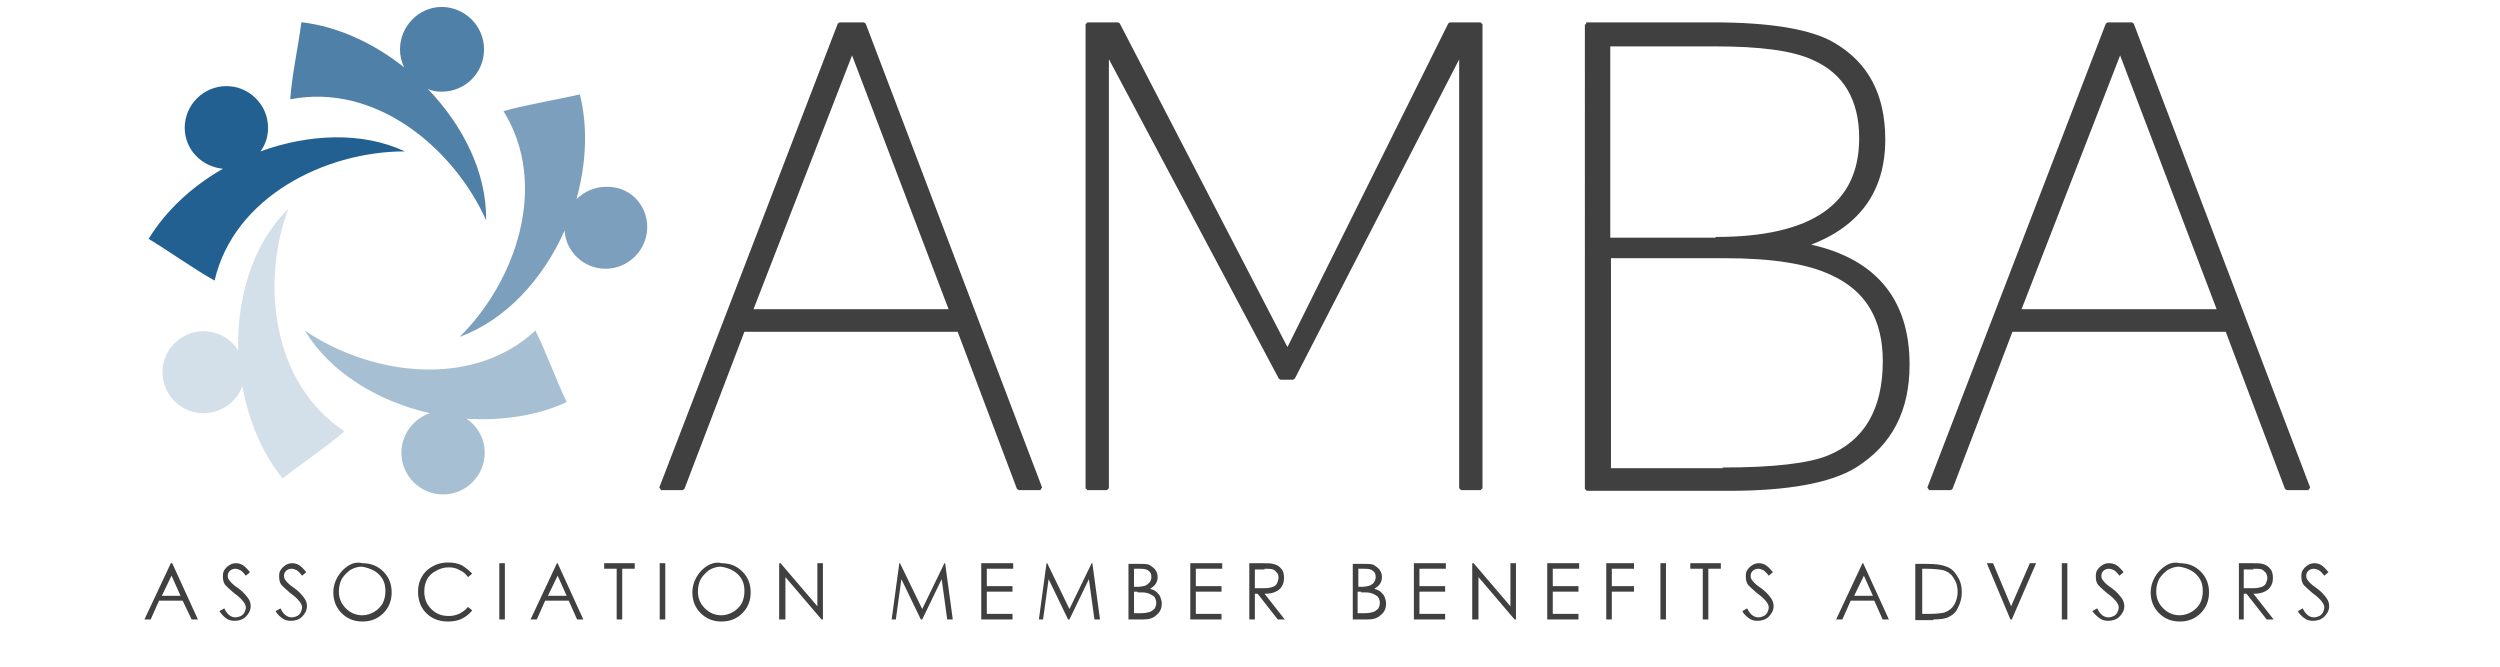 <?xml version="1.0" encoding="utf-8"?>
<!-- Generator: Adobe Illustrator 26.3.1, SVG Export Plug-In . SVG Version: 6.00 Build 0)  -->
<svg version="1.1" id="Layer_1" xmlns="http://www.w3.org/2000/svg" xmlns:xlink="http://www.w3.org/1999/xlink" x="0px" y="0px"
	 viewBox="0 0 360 96" style="enable-background:new 0 0 360 96;" xml:space="preserve">
<style type="text/css">
	.st0{fill:#404041;}
	.st1{fill:none;stroke:#404041;stroke-width:0.558;stroke-miterlimit:1.116;}
	.st2{fill:none;}
	.st3{fill:#236092;}
	.st4{opacity:0.2;fill:#236092;}
	.st5{opacity:0.4;fill:#236092;}
	.st6{opacity:0.6;fill:#236092;}
	.st7{opacity:0.8;fill:#236092;}
</style>
<g>
	<path class="st0" d="M331.8,89c0.4,0.3,0.8,0.4,1.3,0.4c0.6,0,1.2-0.2,1.6-0.6c0.4-0.4,0.7-0.9,0.7-1.5c0-0.4-0.1-0.8-0.4-1.2
		c-0.3-0.4-0.7-0.9-1.4-1.4c-0.6-0.4-0.9-0.7-1-0.8c-0.2-0.2-0.3-0.4-0.4-0.5c-0.1-0.2-0.1-0.3-0.1-0.5c0-0.3,0.1-0.5,0.3-0.7
		c0.2-0.2,0.5-0.3,0.8-0.3c0.2,0,0.5,0.1,0.7,0.2c0.2,0.1,0.5,0.4,0.8,0.8l0.6-0.5c-0.4-0.5-0.7-0.8-1-1c-0.3-0.2-0.7-0.3-1-0.3
		c-0.4,0-0.7,0.1-1,0.3c-0.3,0.2-0.5,0.4-0.7,0.7c-0.2,0.3-0.2,0.6-0.2,1c0,0.4,0.1,0.9,0.4,1.2c0.2,0.2,0.6,0.6,1.2,1.1
		c0.7,0.5,1.1,0.9,1.4,1.3c0.2,0.3,0.3,0.5,0.3,0.8c0,0.2-0.1,0.5-0.2,0.7c-0.1,0.2-0.3,0.4-0.5,0.5c-0.2,0.1-0.5,0.2-0.8,0.2
		c-0.6,0-1.2-0.4-1.6-1.3l-0.7,0.4C331,88.3,331.4,88.7,331.8,89 M324.5,81.9c0.5,0,0.9,0,1.2,0.1c0.2,0.1,0.4,0.3,0.6,0.5
		c0.1,0.2,0.2,0.5,0.2,0.7c0,0.3-0.1,0.5-0.2,0.8c-0.1,0.2-0.3,0.4-0.6,0.5c-0.3,0.1-0.6,0.2-1.2,0.2l-1.4,0v-2.7H324.5z
		 M322.3,89.2h0.8v-3.7h0.4l2.9,3.7h1l-2.9-3.7c0.7,0,1.2-0.1,1.6-0.3c0.4-0.2,0.7-0.4,0.9-0.8c0.2-0.3,0.3-0.7,0.3-1.2
		c0-0.5-0.1-1-0.4-1.3c-0.3-0.4-0.7-0.6-1.1-0.7c-0.3-0.1-0.9-0.1-1.8-0.1h-1.6V89.2z M315.6,82.2c0.5,0.3,0.9,0.7,1.2,1.2
		c0.3,0.5,0.4,1.1,0.4,1.7c0,0.6-0.1,1.2-0.4,1.8c-0.3,0.5-0.7,0.9-1.2,1.2c-0.5,0.3-1.1,0.5-1.7,0.5c-0.9,0-1.7-0.3-2.4-1
		c-0.7-0.7-1-1.5-1-2.4c0-0.6,0.1-1.2,0.4-1.8c0.3-0.5,0.7-0.9,1.2-1.3c0.5-0.3,1.1-0.5,1.7-0.5C314.5,81.7,315.1,81.9,315.6,82.2
		 M311.8,81.5c-0.6,0.4-1.1,0.9-1.5,1.6c-0.4,0.7-0.6,1.4-0.6,2.2c0,1.2,0.4,2.2,1.2,3c0.8,0.8,1.8,1.2,3,1.2c1.2,0,2.2-0.4,3-1.2
		c0.8-0.8,1.2-1.8,1.2-3c0-1.2-0.4-2.2-1.2-3c-0.8-0.8-1.8-1.2-3-1.2C313.1,80.9,312.4,81.1,311.8,81.5 M302.3,89
		c0.4,0.3,0.8,0.4,1.3,0.4c0.6,0,1.2-0.2,1.6-0.6c0.4-0.4,0.7-0.9,0.7-1.5c0-0.4-0.1-0.8-0.4-1.2c-0.3-0.4-0.7-0.9-1.4-1.4
		c-0.6-0.4-0.9-0.7-1-0.8c-0.2-0.2-0.3-0.4-0.4-0.5c-0.1-0.2-0.1-0.3-0.1-0.5c0-0.3,0.1-0.5,0.3-0.7s0.5-0.3,0.8-0.3
		c0.2,0,0.5,0.1,0.7,0.2c0.2,0.1,0.5,0.4,0.8,0.8l0.6-0.5c-0.4-0.5-0.7-0.8-1-1c-0.3-0.2-0.7-0.3-1.1-0.3c-0.4,0-0.7,0.1-1,0.3
		c-0.3,0.2-0.5,0.4-0.7,0.7c-0.2,0.3-0.2,0.6-0.2,1c0,0.4,0.1,0.9,0.4,1.2c0.2,0.2,0.6,0.6,1.2,1.1c0.7,0.5,1.1,0.9,1.4,1.3
		c0.2,0.3,0.3,0.5,0.3,0.8c0,0.2-0.1,0.5-0.2,0.7c-0.1,0.2-0.3,0.4-0.5,0.5c-0.2,0.1-0.5,0.2-0.8,0.2c-0.6,0-1.2-0.4-1.6-1.3
		l-0.7,0.4C301.5,88.3,301.9,88.7,302.3,89 M296.9,89.2h0.8v-8.1h-0.8V89.2z M289.5,89.2h0.2l3.5-8.1h-0.9l-2.7,6.2l-2.6-6.2h-0.9
		L289.5,89.2z M276.7,81.9h0.6c1.1,0,2,0.1,2.5,0.2c0.7,0.2,1.2,0.6,1.5,1.1c0.4,0.6,0.6,1.2,0.6,2c0,0.7-0.2,1.4-0.5,1.9
		c-0.3,0.5-0.8,0.9-1.4,1.1c-0.4,0.1-1.2,0.2-2.3,0.2h-0.9V81.9z M278.4,89.2c1,0,1.8-0.1,2.3-0.4c0.6-0.3,1-0.7,1.3-1.4
		c0.3-0.6,0.5-1.3,0.5-2.1c0-0.9-0.2-1.7-0.7-2.4c-0.4-0.7-1-1.2-1.8-1.4c-0.5-0.2-1.4-0.3-2.6-0.3h-1.6v8.1H278.4z M269.7,85.8H267
		l1.4-2.9L269.7,85.8z M268.2,81.1l-3.8,8.1h0.9l1.2-2.7h3.4l1.2,2.7h0.9l-3.7-8.1H268.2z M251.8,89c0.4,0.3,0.8,0.4,1.3,0.4
		c0.6,0,1.2-0.2,1.6-0.6c0.4-0.4,0.7-0.9,0.7-1.5c0-0.4-0.1-0.8-0.4-1.2c-0.3-0.4-0.7-0.9-1.4-1.4c-0.6-0.4-0.9-0.7-1-0.8
		c-0.2-0.2-0.3-0.4-0.4-0.5c-0.1-0.2-0.1-0.3-0.1-0.5c0-0.3,0.1-0.5,0.3-0.7c0.2-0.2,0.5-0.3,0.8-0.3c0.2,0,0.5,0.1,0.7,0.2
		c0.2,0.1,0.5,0.4,0.8,0.8l0.6-0.5c-0.4-0.5-0.7-0.8-1-1c-0.3-0.2-0.7-0.3-1-0.3c-0.4,0-0.7,0.1-1,0.3c-0.3,0.2-0.5,0.4-0.7,0.7
		c-0.2,0.3-0.2,0.6-0.2,1c0,0.4,0.1,0.9,0.4,1.2c0.2,0.2,0.6,0.6,1.2,1.1c0.7,0.5,1.1,0.9,1.4,1.3c0.2,0.3,0.3,0.5,0.3,0.8
		c0,0.2-0.1,0.5-0.2,0.7c-0.1,0.2-0.3,0.4-0.5,0.5c-0.2,0.1-0.5,0.2-0.8,0.2c-0.6,0-1.2-0.4-1.6-1.3l-0.7,0.4
		C251,88.3,251.4,88.7,251.8,89 M245.2,81.9v7.3h0.8v-7.3h1.8v-0.8h-4.4v0.8H245.2z M239.1,89.2h0.8v-8.1h-0.8V89.2z M231.3,89.2
		h0.8v-4h3.2v-0.8h-3.2v-2.5h3.2v-0.8h-4V89.2z M222.8,89.2h4.5v-0.8h-3.7v-3.2h3.7v-0.8h-3.7v-2.5h3.8v-0.8h-4.6V89.2z M212.9,89.2
		v-6.1l5.2,6.1h0.2v-8.1h-0.8v6.2l-5.3-6.2h-0.2v8.1H212.9z M203.6,89.2h4.5v-0.8h-3.7v-3.2h3.7v-0.8h-3.7v-2.5h3.8v-0.8h-4.6V89.2z
		 M196,85.3c0.7,0,1.1,0,1.4,0.1c0.4,0.1,0.7,0.3,1,0.5c0.2,0.3,0.3,0.6,0.3,0.9c0,0.3-0.1,0.6-0.2,0.8c-0.2,0.2-0.4,0.4-0.7,0.5
		c-0.3,0.1-0.7,0.2-1.3,0.2h-1v-3.1H196z M196.5,81.9c0.6,0,1,0.1,1.2,0.3c0.3,0.2,0.4,0.5,0.4,0.9c0,0.3-0.1,0.5-0.2,0.7
		c-0.1,0.2-0.4,0.4-0.6,0.5c-0.3,0.1-0.7,0.2-1.2,0.2h-0.5v-2.6H196.5z M194.8,89.2h2.2c0.8,0,1.4-0.2,1.9-0.7
		c0.5-0.4,0.7-1,0.7-1.6c0-0.3-0.1-0.6-0.2-0.9c-0.1-0.3-0.3-0.5-0.5-0.7c-0.2-0.2-0.5-0.4-1-0.5c0.3-0.2,0.6-0.4,0.8-0.7
		c0.2-0.3,0.3-0.6,0.3-1c0-0.4-0.1-0.7-0.3-1c-0.2-0.3-0.5-0.5-0.8-0.7c-0.3-0.2-0.8-0.2-1.5-0.2h-1.6V89.2z M182.1,81.9
		c0.5,0,0.9,0,1.2,0.1s0.4,0.3,0.6,0.5s0.2,0.5,0.2,0.7c0,0.3-0.1,0.5-0.2,0.8c-0.1,0.2-0.3,0.4-0.6,0.5c-0.3,0.1-0.6,0.2-1.2,0.2
		l-1.4,0v-2.7H182.1z M179.9,89.2h0.8v-3.7h0.4l2.9,3.7h1l-2.9-3.7c0.7,0,1.2-0.1,1.6-0.3c0.4-0.2,0.7-0.4,0.9-0.8
		c0.2-0.3,0.3-0.7,0.3-1.2c0-0.5-0.1-1-0.4-1.3c-0.3-0.4-0.7-0.6-1.2-0.7c-0.3-0.1-0.9-0.1-1.8-0.1h-1.6V89.2z M171.4,89.2h4.5v-0.8
		h-3.7v-3.2h3.7v-0.8h-3.7v-2.5h3.8v-0.8h-4.6V89.2z M163.8,85.3c0.7,0,1.1,0,1.4,0.1c0.4,0.1,0.7,0.3,1,0.5
		c0.2,0.3,0.3,0.6,0.3,0.9c0,0.3-0.1,0.6-0.2,0.8c-0.2,0.2-0.4,0.4-0.7,0.5c-0.3,0.1-0.7,0.2-1.3,0.2h-1v-3.1H163.8z M164.2,81.9
		c0.6,0,1,0.1,1.2,0.3c0.3,0.2,0.4,0.5,0.4,0.9c0,0.3-0.1,0.5-0.2,0.7c-0.2,0.2-0.4,0.4-0.6,0.5c-0.3,0.1-0.7,0.2-1.2,0.2h-0.5v-2.6
		H164.2z M162.5,89.2h2.2c0.8,0,1.4-0.2,1.9-0.7c0.5-0.4,0.7-1,0.7-1.6c0-0.3-0.1-0.6-0.2-0.9c-0.1-0.3-0.3-0.5-0.5-0.7
		s-0.5-0.4-1-0.5c0.3-0.2,0.6-0.4,0.8-0.7c0.2-0.3,0.3-0.6,0.3-1c0-0.4-0.1-0.7-0.3-1c-0.2-0.3-0.5-0.5-0.8-0.7
		c-0.3-0.2-0.8-0.2-1.5-0.2h-1.6V89.2z M150.2,89.2l0.8-5.8l2.8,5.8h0.2l2.8-5.8l0.8,5.8h0.8l-1.1-8.1h-0.1l-3.2,6.6l-3.2-6.6h-0.1
		l-1.1,8.1H150.2z M141.3,89.2h4.5v-0.8h-3.7v-3.2h3.7v-0.8h-3.7v-2.5h3.8v-0.8h-4.6V89.2z M129,89.2l0.8-5.8l2.8,5.8h0.2l2.8-5.8
		l0.8,5.8h0.8l-1.1-8.1h-0.1l-3.2,6.6l-3.2-6.6h-0.1l-1.1,8.1H129z M113.1,89.2v-6.1l5.2,6.1h0.2v-8.1h-0.8v6.2l-5.3-6.2h-0.2v8.1
		H113.1z M105.6,82.2c0.5,0.3,0.9,0.7,1.2,1.2s0.4,1.1,0.4,1.7c0,0.6-0.1,1.2-0.4,1.8c-0.3,0.5-0.7,0.9-1.2,1.2
		c-0.5,0.3-1.1,0.5-1.7,0.5c-0.9,0-1.7-0.3-2.4-1c-0.7-0.7-1-1.5-1-2.4c0-0.6,0.1-1.2,0.4-1.8c0.3-0.5,0.7-0.9,1.2-1.3
		c0.5-0.3,1.1-0.5,1.7-0.5C104.5,81.7,105.1,81.9,105.6,82.2 M101.8,81.5c-0.6,0.4-1.1,0.9-1.5,1.6c-0.4,0.7-0.6,1.4-0.6,2.2
		c0,1.2,0.4,2.2,1.2,3c0.8,0.8,1.8,1.2,3,1.2c1.2,0,2.2-0.4,3-1.2c0.8-0.8,1.2-1.8,1.2-3c0-1.2-0.4-2.2-1.2-3
		c-0.8-0.8-1.8-1.2-3-1.2C103.2,80.9,102.5,81.1,101.8,81.5 M95,89.2h0.8v-8.1H95V89.2z M88.8,81.9v7.3h0.8v-7.3h1.8v-0.8H87v0.8
		H88.8z M81.6,85.8h-2.7l1.4-2.9L81.6,85.8z M80.2,81.1l-3.8,8.1h0.9l1.2-2.7h3.4l1.2,2.7h0.9l-3.7-8.1H80.2z M71.9,89.2h0.8v-8.1
		h-0.8V89.2z M66.5,81.4c-0.6-0.3-1.3-0.4-2-0.4c-1.2,0-2.2,0.4-3.1,1.2c-0.8,0.8-1.2,1.8-1.2,3c0,1.1,0.3,2.1,1,2.9
		c0.8,0.9,1.9,1.4,3.3,1.4c0.7,0,1.4-0.1,2-0.4c0.6-0.3,1.1-0.7,1.5-1.2l-0.6-0.5c-0.8,0.9-1.7,1.3-2.8,1.3c-1,0-1.8-0.3-2.5-1
		c-0.7-0.7-1-1.5-1-2.5c0-0.7,0.1-1.2,0.4-1.8c0.3-0.5,0.7-0.9,1.3-1.2c0.5-0.3,1.1-0.5,1.8-0.5c0.6,0,1.1,0.1,1.6,0.4
		c0.5,0.2,0.9,0.6,1.2,1l0.6-0.5C67.5,82.1,67,81.7,66.5,81.4 M53.9,82.2c0.5,0.3,0.9,0.7,1.2,1.2c0.3,0.5,0.4,1.1,0.4,1.7
		c0,0.6-0.1,1.2-0.4,1.8c-0.3,0.5-0.7,0.9-1.2,1.2c-0.5,0.3-1.1,0.5-1.7,0.5c-0.9,0-1.7-0.3-2.4-1c-0.7-0.7-1-1.5-1-2.4
		c0-0.6,0.1-1.2,0.4-1.8c0.3-0.5,0.7-0.9,1.2-1.3c0.5-0.3,1.1-0.5,1.7-0.5C52.8,81.7,53.3,81.9,53.9,82.2 M50.1,81.5
		c-0.6,0.4-1.1,0.9-1.5,1.6c-0.4,0.7-0.6,1.4-0.6,2.2c0,1.2,0.4,2.2,1.2,3c0.8,0.8,1.8,1.2,3,1.2c1.2,0,2.2-0.4,3-1.2
		c0.8-0.8,1.2-1.8,1.2-3c0-1.2-0.4-2.2-1.2-3c-0.8-0.8-1.8-1.2-3-1.2C51.4,80.9,50.7,81.1,50.1,81.5 M40.6,89
		c0.4,0.3,0.8,0.4,1.3,0.4c0.6,0,1.2-0.2,1.6-0.6c0.4-0.4,0.7-0.9,0.7-1.5c0-0.4-0.1-0.8-0.4-1.2c-0.3-0.4-0.7-0.9-1.4-1.4
		c-0.6-0.4-0.9-0.7-1-0.8c-0.2-0.2-0.3-0.4-0.4-0.5c-0.1-0.2-0.1-0.3-0.1-0.5c0-0.3,0.1-0.5,0.3-0.7c0.2-0.2,0.5-0.3,0.8-0.3
		c0.2,0,0.5,0.1,0.7,0.2c0.2,0.1,0.5,0.4,0.8,0.8l0.6-0.5c-0.4-0.5-0.7-0.8-1-1c-0.3-0.2-0.7-0.3-1-0.3c-0.4,0-0.7,0.1-1,0.3
		c-0.3,0.2-0.5,0.4-0.7,0.7c-0.2,0.3-0.2,0.6-0.2,1c0,0.4,0.1,0.9,0.4,1.2c0.2,0.2,0.6,0.6,1.2,1.1c0.7,0.5,1.1,0.9,1.4,1.3
		c0.2,0.3,0.3,0.5,0.3,0.8c0,0.2-0.1,0.5-0.2,0.7c-0.1,0.2-0.3,0.4-0.5,0.5c-0.2,0.1-0.5,0.2-0.8,0.2c-0.6,0-1.2-0.4-1.6-1.3
		l-0.7,0.4C39.8,88.3,40.2,88.7,40.6,89 M32.5,89c0.4,0.3,0.8,0.4,1.3,0.4c0.6,0,1.2-0.2,1.6-0.6c0.4-0.4,0.7-0.9,0.7-1.5
		c0-0.4-0.1-0.8-0.4-1.2c-0.3-0.4-0.7-0.9-1.4-1.4c-0.6-0.4-0.9-0.7-1-0.8c-0.2-0.2-0.3-0.4-0.4-0.5c-0.1-0.2-0.1-0.3-0.1-0.5
		c0-0.3,0.1-0.5,0.3-0.7s0.5-0.3,0.8-0.3c0.2,0,0.5,0.1,0.7,0.2c0.2,0.1,0.5,0.4,0.8,0.8l0.6-0.5c-0.4-0.5-0.7-0.8-1-1
		c-0.3-0.2-0.7-0.3-1-0.3c-0.4,0-0.7,0.1-1,0.3c-0.3,0.2-0.5,0.4-0.7,0.7c-0.2,0.3-0.2,0.6-0.2,1c0,0.4,0.1,0.9,0.4,1.2
		c0.2,0.2,0.6,0.6,1.2,1.1c0.7,0.5,1.1,0.9,1.4,1.3c0.2,0.3,0.3,0.5,0.3,0.8c0,0.2-0.1,0.5-0.2,0.7c-0.1,0.2-0.3,0.4-0.5,0.5
		c-0.2,0.1-0.5,0.2-0.8,0.2c-0.6,0-1.2-0.4-1.6-1.3l-0.7,0.4C31.8,88.3,32.1,88.7,32.5,89 M26,85.8h-2.7l1.4-2.9L26,85.8z
		 M24.6,81.1l-3.8,8.1h0.9l1.2-2.7h3.4l1.3,2.7h0.9l-3.7-8.1H24.6z"/>
	<path class="st1" d="M137,44.8L122.7,7.2l-14.6,37.6H137z M120.9,3.5h3.5l25.4,66.8h-3.1l-8.6-22.8h-31.1l-8.7,22.8h-3.1L120.9,3.5
		z"/>
	<polygon class="st1" points="156.6,3.5 161,3.5 185.4,50.6 208.8,3.5 213.2,3.5 213.2,70.3 210.4,70.3 210.4,7.4 186.2,54.4 
		184.4,54.4 159.4,7.4 159.4,70.3 156.6,70.3 	"/>
	<path class="st1" d="M247.1,34.4c13.9,0,20.9-4.8,20.9-14.5c0-5.6-2.3-9.5-6.8-11.5c-3-1.4-7.7-2-14.3-2h-15.3v28.1H247.1z
		 M248.1,67.6c7.3,0,12.3-0.6,15.1-1.7c5.5-2.2,8.2-6.9,8.2-13.9c0-6.1-2.5-10.3-7.5-12.6c-3.5-1.7-8.7-2.5-15.6-2.5h-16.6v30.8
		H248.1z M228.4,3.5h18.3c8.3,0,14.1,1,17.3,2.9c4.8,2.8,7.2,7.3,7.2,13.7c0,7.5-3.8,12.6-11.4,15.2c9.9,1.9,14.9,7.7,14.9,17.2
		c0,6.6-2.5,11.4-7.6,14.6c-3.6,2.2-9.7,3.3-18.2,3.3h-20.4V3.5z"/>
	<path class="st1" d="M319.6,44.8L305.3,7.2l-14.6,37.6H319.6z M303.5,3.5h3.5l25.4,66.8h-3.1l-8.6-22.8h-31.1l-8.7,22.8h-3.1
		L303.5,3.5z"/>
	<g>
		<path class="st0" d="M120.9,3.5h3.5l25.4,66.8h-3.1l-8.6-22.8h-31.1l-8.7,22.8h-3.1L120.9,3.5z M137,44.8L122.6,7.2l-14.6,37.6
			H137z"/>
		<path class="st0" d="M156.6,3.5h4.5l24.3,47l23.4-47h4.4v66.8h-2.8V7.4l-24.2,46.9h-1.9l-25-46.9v62.9h-2.8V3.5z"/>
		<path class="st0" d="M228.4,3.5h18.3c8.3,0,14.1,1,17.3,2.9c4.8,2.8,7.2,7.3,7.2,13.7c0,7.5-3.8,12.6-11.4,15.2
			c9.9,1.9,14.9,7.7,14.9,17.2c0,6.6-2.5,11.4-7.6,14.6c-3.6,2.2-9.7,3.3-18.2,3.3h-20.4V3.5z M247.1,34.4
			c13.9,0,20.9-4.8,20.9-14.5c0-5.6-2.3-9.5-6.8-11.5c-3-1.4-7.7-2-14.3-2h-15.3v28.1H247.1z M248.1,67.6c7.3,0,12.3-0.6,15.1-1.7
			c5.5-2.2,8.2-6.9,8.2-13.9c0-6.1-2.5-10.3-7.5-12.6c-3.5-1.7-8.7-2.5-15.6-2.5h-16.6v30.8H248.1z"/>
		<path class="st0" d="M303.5,3.5h3.5l25.4,66.8h-3.1l-8.6-22.8h-31.1l-8.7,22.8h-3.1L303.5,3.5z M319.6,44.8L305.3,7.2l-14.6,37.6
			H319.6z"/>
	</g>
	<rect x="17.3" class="st2" width="339.3" height="89.4"/>
	<g>
		<path class="st3" d="M58.3,21.8c-11.4,0-24.6,6.5-27.4,18.6c-2.9-1.6-6.8-4.4-9.5-6c2.5-4.1,6.3-7.6,10.7-10.1
			c-3.1-0.3-5.5-2.8-5.5-5.9c0-3.3,2.7-6,6-6c3.3,0,6,2.7,6,6c0,1.3-0.4,2.5-1.1,3.4C44.4,19.3,52.1,18.9,58.3,21.8z"/>
		<path class="st4" d="M49.6,62.1c-2.5,2.2-6.4,4.8-8.9,6.8c-3-3.7-4.9-8.4-5.8-13.3c-0.8,2.2-3,3.9-5.6,3.9c-3.3,0-5.9-2.7-5.9-5.9
			c0-3.3,2.7-5.9,5.9-5.9c2.1,0,4,1.1,5,2.8c-0.2-7.7,2.1-15.4,7.2-20.4C37.6,40.6,39.1,55.2,49.6,62.1z"/>
		<path class="st5" d="M69.8,65.2c0,3.3-2.7,6-6,6c-3.3,0-6-2.7-6-6c0-2.6,1.7-4.9,4.1-5.7c-7.5-1.7-14.4-5.9-18-11.9
			c9.4,6.4,24,8.5,33.2,0c1.5,3,3.1,7.4,4.5,10.3c-4.3,2-9.4,2.7-14.4,2.4C68.8,61.4,69.8,63.2,69.8,65.2z"/>
		<path class="st6" d="M93.2,32.7c0,3.3-2.7,6-6,6c-3.1,0-5.7-2.4-5.9-5.5c-3.1,7-8.5,12.9-15.1,15.3c8.1-8,12.9-21.9,6.3-32.5
			c3.2-0.9,7.9-1.7,11-2.4c1.2,4.8,0.9,10.1-0.5,15.1c1.1-1.1,2.6-1.8,4.3-1.8C90.6,26.8,93.2,29.4,93.2,32.7z"/>
		<path class="st7" d="M70,31.7c-4.7-10.4-15.9-19.8-28.2-17.4C42,11,43,6.4,43.4,3.2c5.2,0.6,10.4,3,14.8,6.5
			c-0.4-0.8-0.6-1.7-0.6-2.6c0-3.3,2.7-6.1,6-6.1c3.3,0,6.1,2.7,6.1,6.1s-2.7,6.1-6.1,6.1c-0.7,0-1.4-0.1-2-0.4
			C66.7,18.1,70.1,24.9,70,31.7z"/>
	</g>
</g>
</svg>
